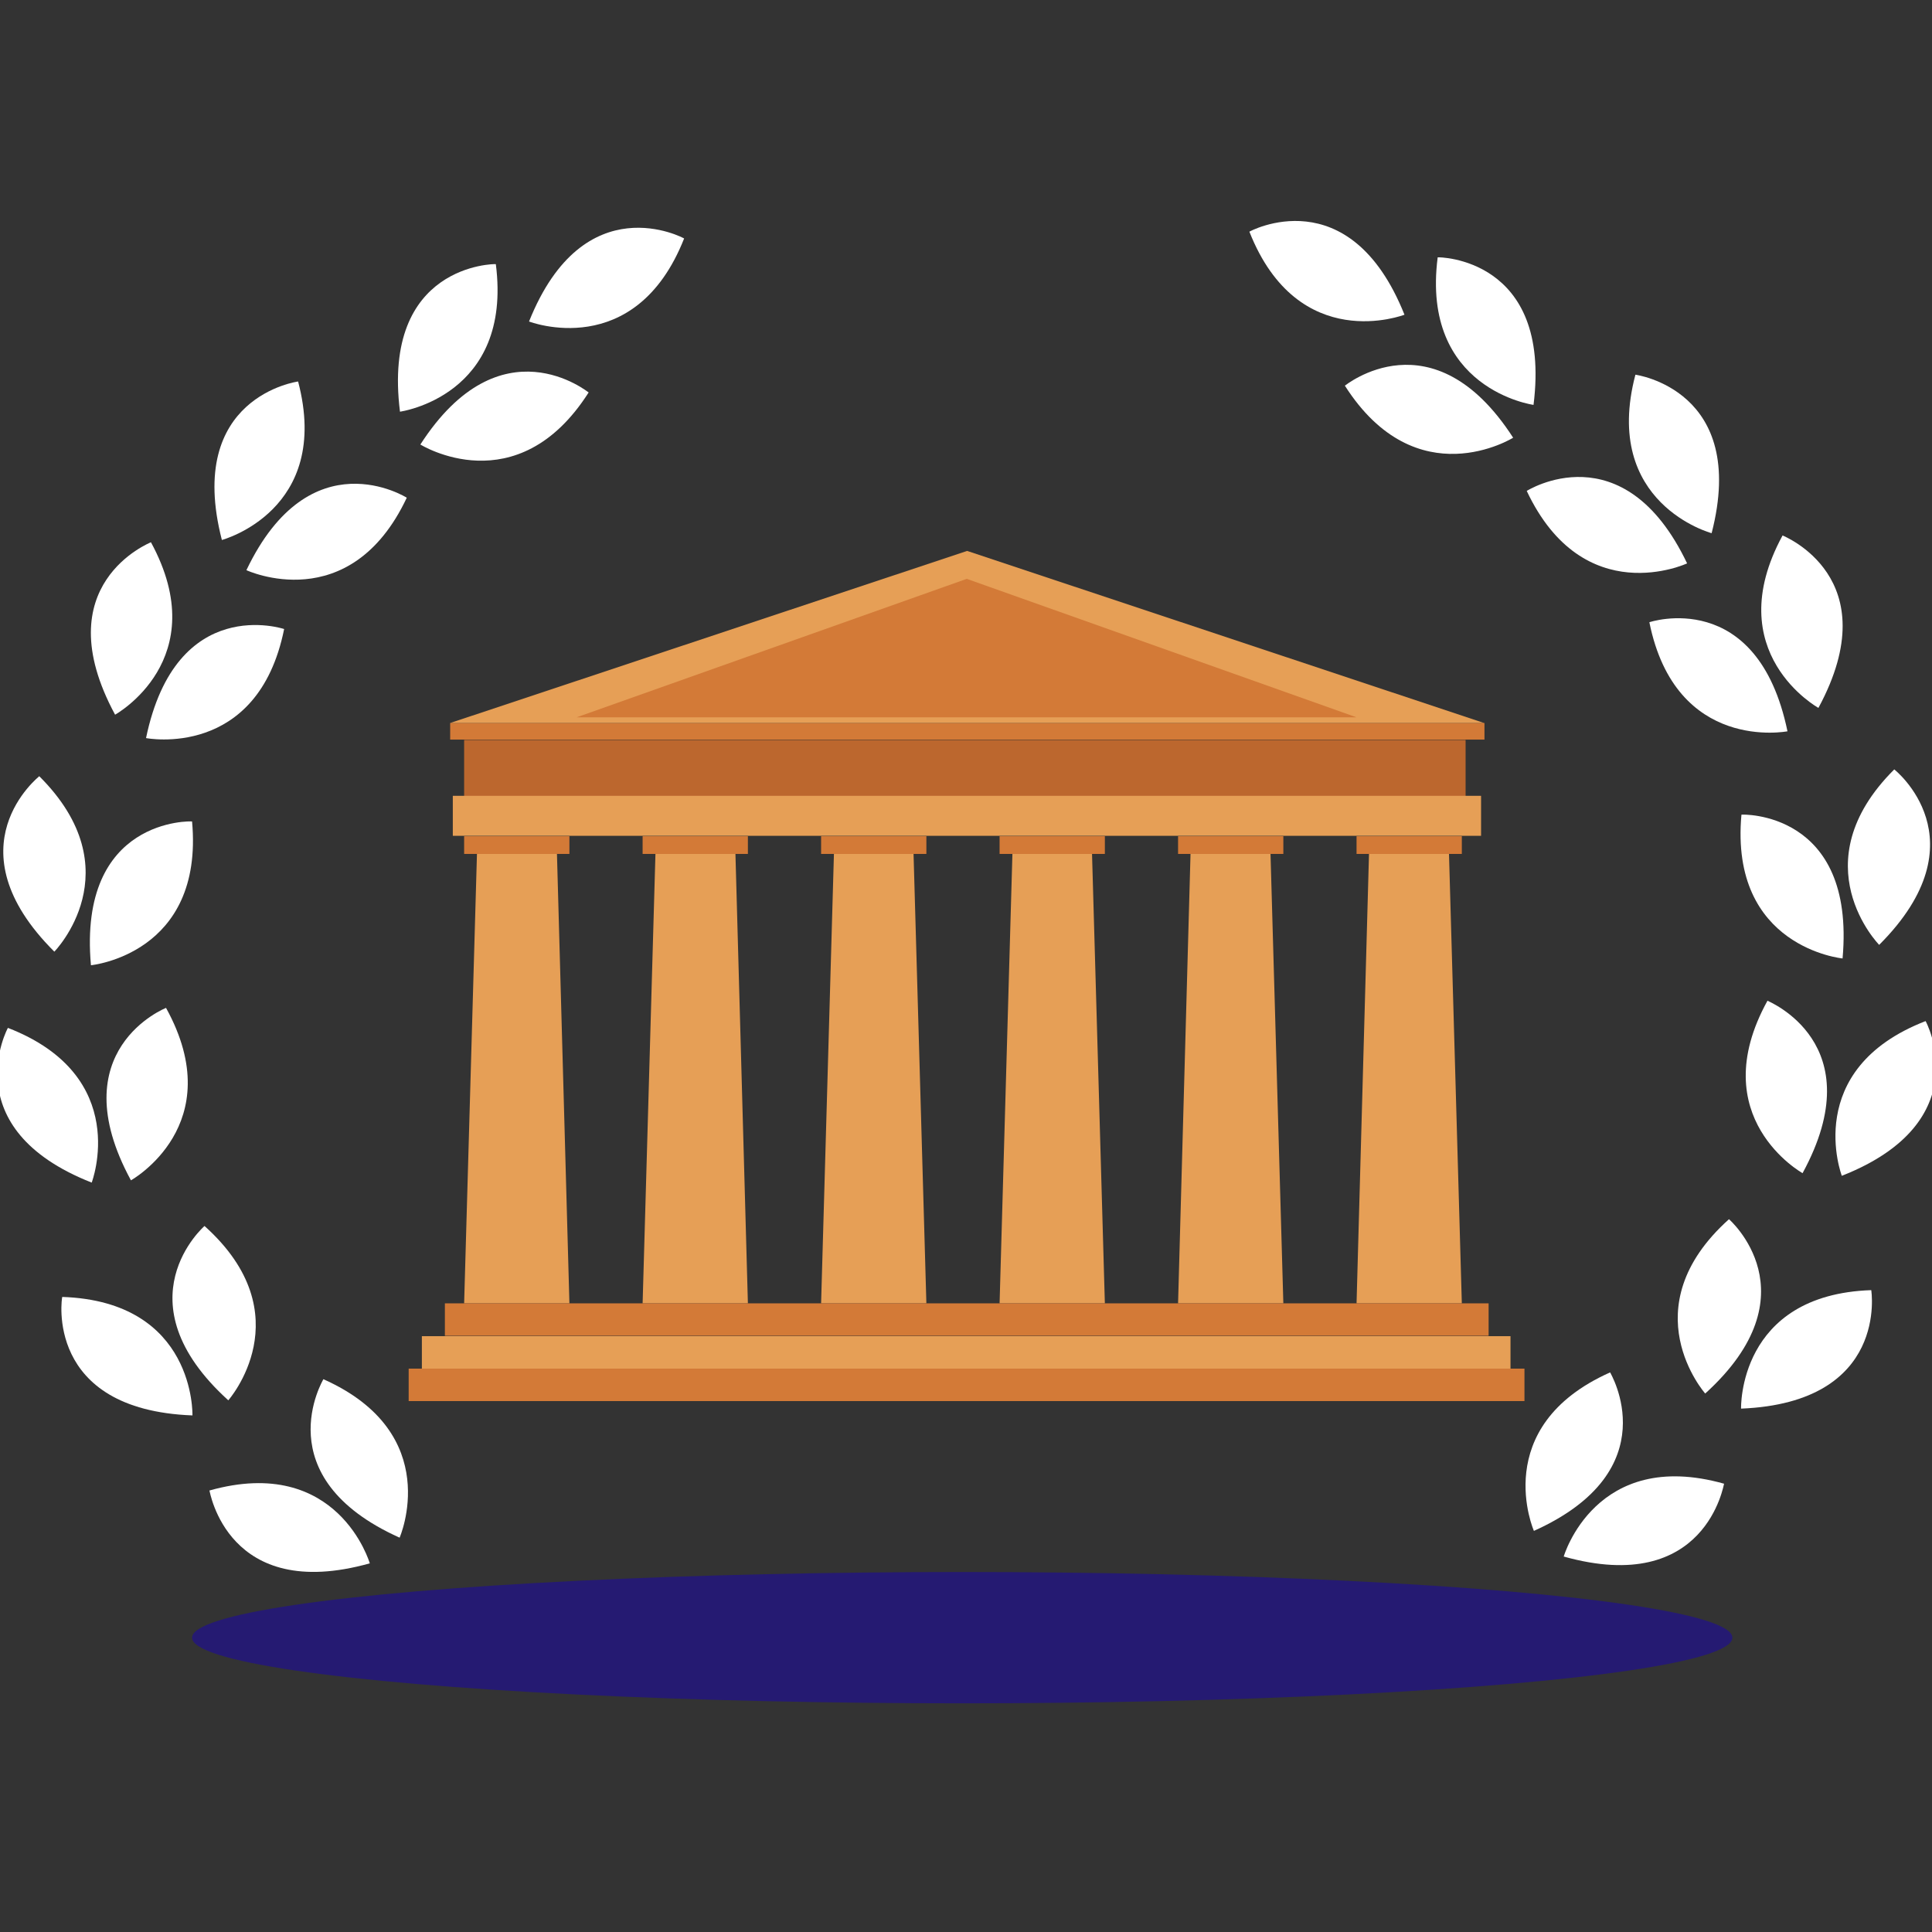 <?xml version="1.0" encoding="utf-8"?>
<!-- Generator: Adobe Illustrator 23.0.3, SVG Export Plug-In . SVG Version: 6.00 Build 0)  -->
<svg version="1.1" id="Layer_1" xmlns="http://www.w3.org/2000/svg" xmlns:xlink="http://www.w3.org/1999/xlink" x="0px" y="0px"
	 viewBox="0 0 512 512" style="enable-background:new 0 0 512 512;" xml:space="preserve">
<rect x="0" y="0" width="512" height="512" fill="#333333" stroke="none"/>
<style type="text/css">
	.st0{fill:#251A72;}
	.st1{fill:#E69F56;}
	.st2{fill:#D37A37;}
	.st3{fill:#BC672E;}
	.st4{fill:#FFFFFF;}
</style>
<g>
	<ellipse class="st0" cx="255" cy="434" rx="204.1" ry="17.4"/>
	<g>
		<g>
			<polygon class="st1" points="150.9,345.4 123,345.4 126.4,226.3 147.6,226.3 			"/>
			<polygon class="st1" points="198.2,345.4 170.3,345.4 173.7,226.3 194.9,226.3 			"/>
			<polygon class="st1" points="245.5,345.4 217.6,345.4 221,226.3 242.1,226.3 			"/>
			<polygon class="st1" points="292.8,345.4 264.9,345.4 268.3,226.3 289.4,226.3 			"/>
			<polygon class="st1" points="340.1,345.4 312.2,345.4 315.5,226.3 336.7,226.3 			"/>
			<polygon class="st1" points="387.4,345.4 359.5,345.4 362.8,226.3 384,226.3 			"/>
			<rect x="119.3" y="191.6" class="st2" width="274.1" height="4.4"/>
			<rect x="117.9" y="345.4" class="st2" width="276.6" height="8.6"/>
			<rect x="111.8" y="354.1" class="st1" width="288.5" height="8.6"/>
			<rect x="108.3" y="362.7" class="st2" width="295.7" height="8.6"/>
			<rect x="123" y="196.1" class="st3" width="265.4" height="14.9"/>
			<polygon class="st1" points="119.3,191.6 256.3,146 393.3,191.6 			"/>
			<polygon class="st2" points="256.2,153.4 152.8,190.1 359.5,190.1 			"/>
			<rect x="123" y="221.6" class="st2" width="27.9" height="4.7"/>
			<rect x="170.3" y="221.6" class="st2" width="27.9" height="4.7"/>
			<rect x="217.6" y="221.6" class="st2" width="27.9" height="4.7"/>
			<rect x="264.9" y="221.6" class="st2" width="27.9" height="4.7"/>
			<rect x="312.2" y="221.6" class="st2" width="27.9" height="4.7"/>
			<rect x="359.5" y="221.6" class="st2" width="27.9" height="4.7"/>
			<rect x="120" y="210.9" class="st1" width="272.5" height="10.6"/>
		</g>
	</g>
	<g>
		<g>
			<path class="st4" d="M105.9,407.5c0,0,12.1-27.6-20.2-42C85.7,365.6,70.1,391.4,105.9,407.5z"/>
			<path class="st4" d="M98,414.3c0,0-8.4-28.9-42.5-19.3C55.6,395,60.2,424.9,98,414.3z"/>
			<path class="st4" d="M60.5,371.1c0,0,20-22.6-6.3-46.2C54.2,324.9,31.4,344.7,60.5,371.1z"/>
			<path class="st4" d="M51,375.1c0,0,0.9-30.2-34.5-31.4C16.4,343.7,11.6,373.6,51,375.1z"/>
			<path class="st4" d="M34.7,312.8c0,0,26.4-14.7,9.3-45.7C44,267.1,15.9,278.2,34.7,312.8z"/>
			<path class="st4" d="M24.3,313.4c0,0,10.8-28.2-22.2-41C2.1,272.3-12.3,299,24.3,313.4z"/>
			<path class="st4" d="M24.1,255.8c0,0,30-2.9,26.8-38.1C50.9,217.6,20.6,216.6,24.1,255.8z"/>
			<path class="st4" d="M14.4,252.2c0,0,21.1-21.5-4-46.5C10.4,205.8-13.5,224.4,14.4,252.2z"/>
			<g>
				<path class="st4" d="M38.7,195.6c0,0,29.6,5.8,36.6-28.9C75.3,166.7,46.7,157.1,38.7,195.6z"/>
				<path class="st4" d="M30.5,189.4c0,0,26.4-14.6,9.5-45.7C39.9,143.8,11.8,154.8,30.5,189.4z"/>
			</g>
			<g>
				<path class="st4" d="M65.3,151.1c0,0,27.4,12.8,42.5-19.2C107.8,131.9,82.2,115.7,65.3,151.1z"/>
				<path class="st4" d="M58.8,143.1c0,0,29.2-7.8,20.2-42C79,101.1,49,105.1,58.8,143.1z"/>
			</g>
			<g>
				<path class="st4" d="M111.4,117.8c0,0,25.6,16,44.6-13.8C156,104.1,132.7,84.8,111.4,117.8z"/>
				<path class="st4" d="M140.2,85.2c0,0,28.1,10.9,41.1-22C181.4,63.2,154.8,48.7,140.2,85.2z"/>
				<path class="st4" d="M106,109.1c0,0,29.9-4.1,25.4-39.1C131.2,69.9,101.1,70,106,109.1z"/>
			</g>
		</g>
		<g>
			<path class="st4" d="M406.5,405.7c0,0-12.1-27.6,20.2-42C426.7,363.8,442.3,389.6,406.5,405.7z"/>
			<path class="st4" d="M414.4,412.5c0,0,8.4-28.9,42.5-19.3C456.8,393.2,452.2,423.1,414.4,412.5z"/>
			<path class="st4" d="M451.9,369.3c0,0-20-22.6,6.3-46.2C458.2,323.1,481,342.9,451.9,369.3z"/>
			<path class="st4" d="M461.4,373.3c0,0-0.9-30.2,34.5-31.4C495.9,341.9,500.7,371.7,461.4,373.3z"/>
			<path class="st4" d="M477.7,310.9c0,0-26.4-14.7-9.3-45.7C468.4,265.3,496.5,276.4,477.7,310.9z"/>
			<path class="st4" d="M488.1,311.6c0,0-10.8-28.2,22.2-41C510.3,270.5,524.7,297.2,488.1,311.6z"/>
			<path class="st4" d="M488.3,254c0,0-30-2.9-26.8-38.1C461.5,215.8,491.8,214.8,488.3,254z"/>
			<path class="st4" d="M498,250.4c0,0-21.1-21.5,4-46.5C502,203.9,525.8,222.6,498,250.4z"/>
			<g>
				<path class="st4" d="M473.7,193.8c0,0-29.6,5.8-36.6-28.9C437,164.9,465.7,155.3,473.7,193.8z"/>
				<path class="st4" d="M481.9,187.6c0,0-26.4-14.6-9.5-45.7C472.5,142,500.6,153,481.9,187.6z"/>
			</g>
			<g>
				<path class="st4" d="M447.1,149.3c0,0-27.4,12.8-42.5-19.2C404.6,130.1,430.2,113.9,447.1,149.3z"/>
				<path class="st4" d="M453.6,141.3c0,0-29.2-7.8-20.2-42C433.4,99.3,463.4,103.3,453.6,141.3z"/>
			</g>
			<g>
				<path class="st4" d="M401,116c0,0-25.6,16-44.6-13.8C356.4,102.3,379.7,83,401,116z"/>
				<path class="st4" d="M372.2,83.4c0,0-28.1,10.9-41.1-22C331,61.4,357.6,46.9,372.2,83.4z"/>
				<path class="st4" d="M406.4,107.3c0,0-29.9-4.1-25.4-39.1C381.1,68.1,411.3,68.2,406.4,107.3z"/>
			</g>
		</g>
	</g>
</g>
</svg>

